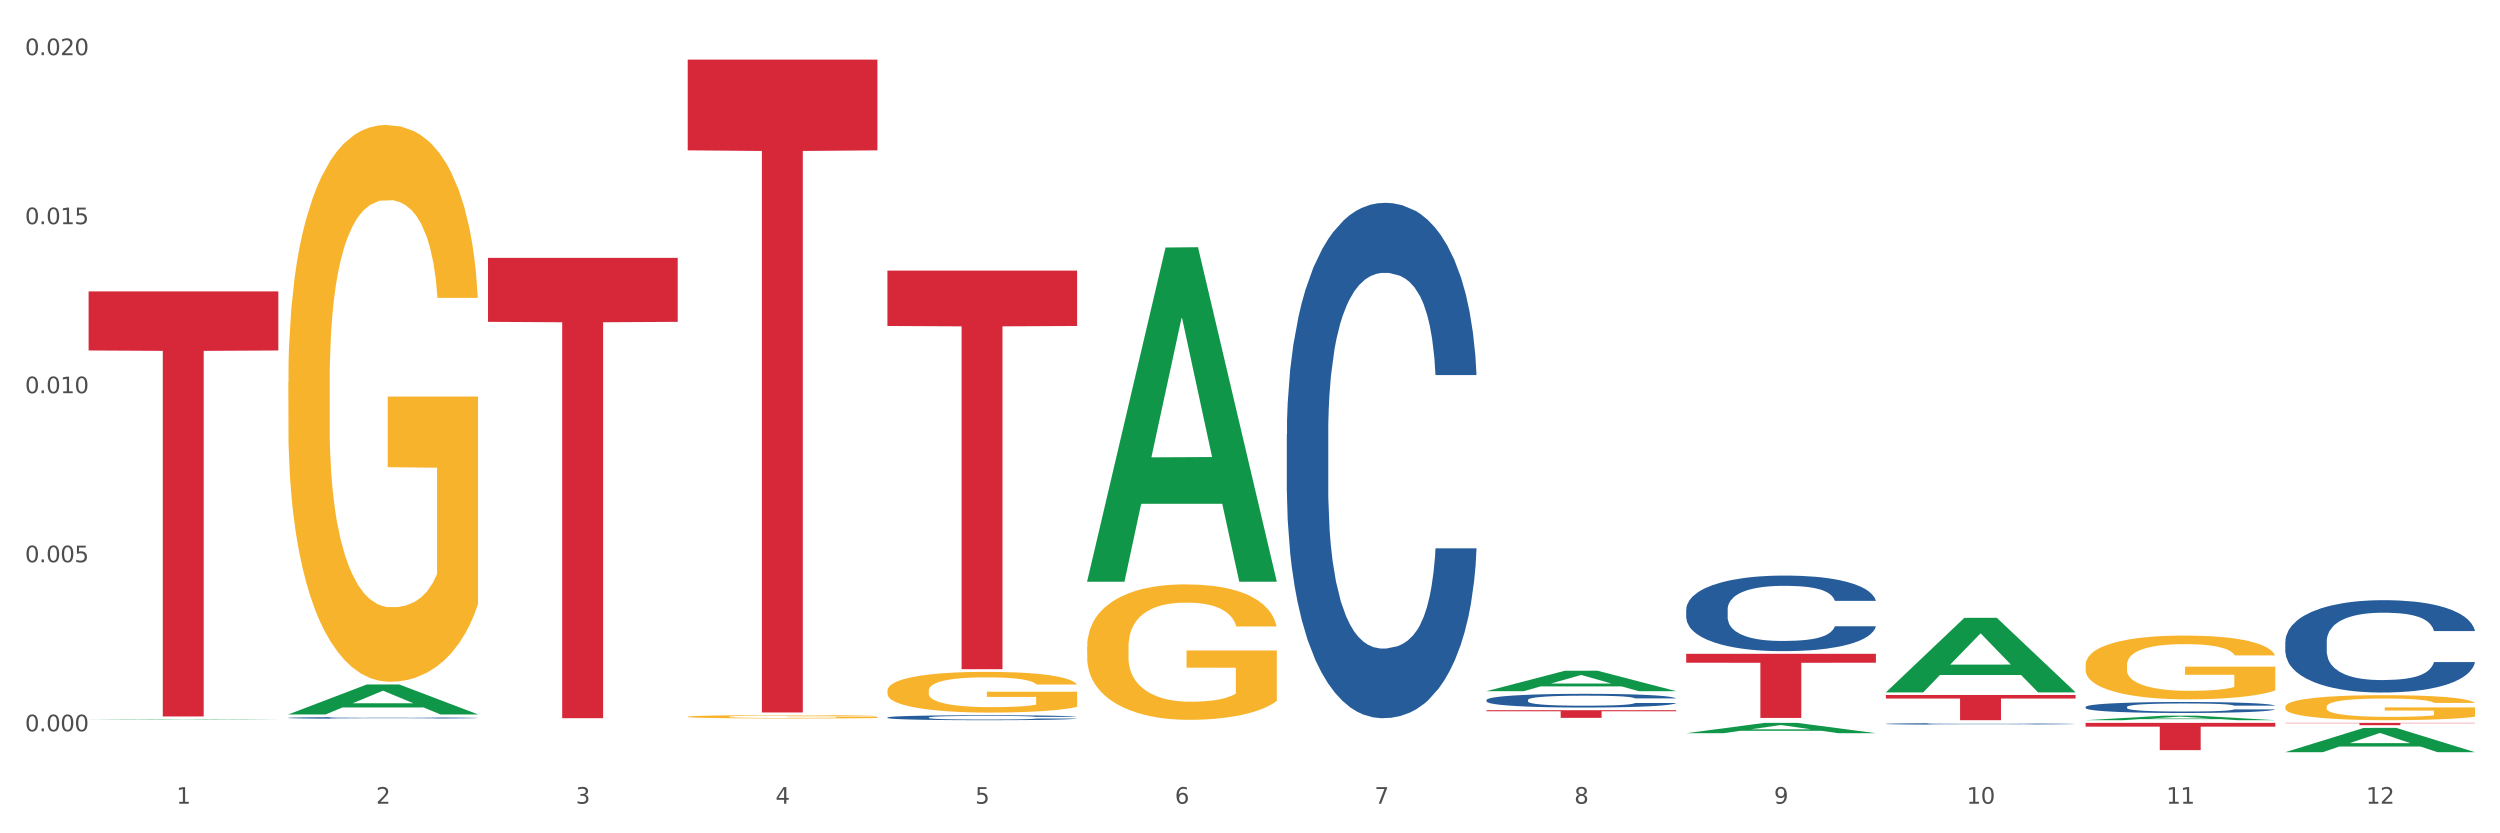 <?xml version="1.0" encoding="utf-8" standalone="no"?>
<!DOCTYPE svg PUBLIC "-//W3C//DTD SVG 1.1//EN"
  "http://www.w3.org/Graphics/SVG/1.1/DTD/svg11.dtd">
<svg xmlns:xlink="http://www.w3.org/1999/xlink" width="1080pt" height="360pt" viewBox="0 0 1080 360" xmlns="http://www.w3.org/2000/svg" version="1.1">
 <rect x="0" y="0" width="1080" height="360" fill="#333333" stroke="none"/>
 <defs>
  <style type="text/css">*{stroke-linejoin: round; stroke-linecap: butt}</style>
 </defs>
 <g id="figure_1">
  <g id="patch_1">
   <path d="M 0 360 
L 1080 360 
L 1080 0 
L 0 0 
z
" style="fill: #ffffff; stroke: #ffffff; stroke-linejoin: miter"/>
  </g>
  <g id="axes_1">
   <g id="matplotlib.axis_1">
    <g id="xtick_1">
     <g id="text_1">
      <!-- 1 -->
      <g style="fill: #4d4d4d" transform="translate(76.207 347.204) scale(0.096 -0.096)">
       <defs>
        <path id="DejaVuSans-31" d="M 794 531 
L 1825 531 
L 1825 4091 
L 703 3866 
L 703 4441 
L 1819 4666 
L 2450 4666 
L 2450 531 
L 3481 531 
L 3481 0 
L 794 0 
L 794 531 
z
" transform="scale(0.016)"/>
       </defs>
       <use xlink:href="#DejaVuSans-31"/>
      </g>
     </g>
    </g>
    <g id="xtick_2">
     <g id="text_2">
      <!-- 2 -->
      <g style="fill: #4d4d4d" transform="translate(162.476 347.204) scale(0.096 -0.096)">
       <defs>
        <path id="DejaVuSans-32" d="M 1228 531 
L 3431 531 
L 3431 0 
L 469 0 
L 469 531 
Q 828 903 1448 1529 
Q 2069 2156 2228 2338 
Q 2531 2678 2651 2914 
Q 2772 3150 2772 3378 
Q 2772 3750 2511 3984 
Q 2250 4219 1831 4219 
Q 1534 4219 1204 4116 
Q 875 4013 500 3803 
L 500 4441 
Q 881 4594 1212 4672 
Q 1544 4750 1819 4750 
Q 2544 4750 2975 4387 
Q 3406 4025 3406 3419 
Q 3406 3131 3298 2873 
Q 3191 2616 2906 2266 
Q 2828 2175 2409 1742 
Q 1991 1309 1228 531 
z
" transform="scale(0.016)"/>
       </defs>
       <use xlink:href="#DejaVuSans-32"/>
      </g>
     </g>
    </g>
    <g id="xtick_3">
     <g id="text_3">
      <!-- 3 -->
      <g style="fill: #4d4d4d" transform="translate(248.745 347.204) scale(0.096 -0.096)">
       <defs>
        <path id="DejaVuSans-33" d="M 2597 2516 
Q 3050 2419 3304 2112 
Q 3559 1806 3559 1356 
Q 3559 666 3084 287 
Q 2609 -91 1734 -91 
Q 1441 -91 1130 -33 
Q 819 25 488 141 
L 488 750 
Q 750 597 1062 519 
Q 1375 441 1716 441 
Q 2309 441 2620 675 
Q 2931 909 2931 1356 
Q 2931 1769 2642 2001 
Q 2353 2234 1838 2234 
L 1294 2234 
L 1294 2753 
L 1863 2753 
Q 2328 2753 2575 2939 
Q 2822 3125 2822 3475 
Q 2822 3834 2567 4026 
Q 2313 4219 1838 4219 
Q 1578 4219 1281 4162 
Q 984 4106 628 3988 
L 628 4550 
Q 988 4650 1302 4700 
Q 1616 4750 1894 4750 
Q 2613 4750 3031 4423 
Q 3450 4097 3450 3541 
Q 3450 3153 3228 2886 
Q 3006 2619 2597 2516 
z
" transform="scale(0.016)"/>
       </defs>
       <use xlink:href="#DejaVuSans-33"/>
      </g>
     </g>
    </g>
    <g id="xtick_4">
     <g id="text_4">
      <!-- 4 -->
      <g style="fill: #4d4d4d" transform="translate(335.014 347.204) scale(0.096 -0.096)">
       <defs>
        <path id="DejaVuSans-34" d="M 2419 4116 
L 825 1625 
L 2419 1625 
L 2419 4116 
z
M 2253 4666 
L 3047 4666 
L 3047 1625 
L 3713 1625 
L 3713 1100 
L 3047 1100 
L 3047 0 
L 2419 0 
L 2419 1100 
L 313 1100 
L 313 1709 
L 2253 4666 
z
" transform="scale(0.016)"/>
       </defs>
       <use xlink:href="#DejaVuSans-34"/>
      </g>
     </g>
    </g>
    <g id="xtick_5">
     <g id="text_5">
      <!-- 5 -->
      <g style="fill: #4d4d4d" transform="translate(421.284 347.204) scale(0.096 -0.096)">
       <defs>
        <path id="DejaVuSans-35" d="M 691 4666 
L 3169 4666 
L 3169 4134 
L 1269 4134 
L 1269 2991 
Q 1406 3038 1543 3061 
Q 1681 3084 1819 3084 
Q 2600 3084 3056 2656 
Q 3513 2228 3513 1497 
Q 3513 744 3044 326 
Q 2575 -91 1722 -91 
Q 1428 -91 1123 -41 
Q 819 9 494 109 
L 494 744 
Q 775 591 1075 516 
Q 1375 441 1709 441 
Q 2250 441 2565 725 
Q 2881 1009 2881 1497 
Q 2881 1984 2565 2268 
Q 2250 2553 1709 2553 
Q 1456 2553 1204 2497 
Q 953 2441 691 2322 
L 691 4666 
z
" transform="scale(0.016)"/>
       </defs>
       <use xlink:href="#DejaVuSans-35"/>
      </g>
     </g>
    </g>
    <g id="xtick_6">
     <g id="text_6">
      <!-- 6 -->
      <g style="fill: #4d4d4d" transform="translate(507.553 347.204) scale(0.096 -0.096)">
       <defs>
        <path id="DejaVuSans-36" d="M 2113 2584 
Q 1688 2584 1439 2293 
Q 1191 2003 1191 1497 
Q 1191 994 1439 701 
Q 1688 409 2113 409 
Q 2538 409 2786 701 
Q 3034 994 3034 1497 
Q 3034 2003 2786 2293 
Q 2538 2584 2113 2584 
z
M 3366 4563 
L 3366 3988 
Q 3128 4100 2886 4159 
Q 2644 4219 2406 4219 
Q 1781 4219 1451 3797 
Q 1122 3375 1075 2522 
Q 1259 2794 1537 2939 
Q 1816 3084 2150 3084 
Q 2853 3084 3261 2657 
Q 3669 2231 3669 1497 
Q 3669 778 3244 343 
Q 2819 -91 2113 -91 
Q 1303 -91 875 529 
Q 447 1150 447 2328 
Q 447 3434 972 4092 
Q 1497 4750 2381 4750 
Q 2619 4750 2861 4703 
Q 3103 4656 3366 4563 
z
" transform="scale(0.016)"/>
       </defs>
       <use xlink:href="#DejaVuSans-36"/>
      </g>
     </g>
    </g>
    <g id="xtick_7">
     <g id="text_7">
      <!-- 7 -->
      <g style="fill: #4d4d4d" transform="translate(593.822 347.204) scale(0.096 -0.096)">
       <defs>
        <path id="DejaVuSans-37" d="M 525 4666 
L 3525 4666 
L 3525 4397 
L 1831 0 
L 1172 0 
L 2766 4134 
L 525 4134 
L 525 4666 
z
" transform="scale(0.016)"/>
       </defs>
       <use xlink:href="#DejaVuSans-37"/>
      </g>
     </g>
    </g>
    <g id="xtick_8">
     <g id="text_8">
      <!-- 8 -->
      <g style="fill: #4d4d4d" transform="translate(680.091 347.204) scale(0.096 -0.096)">
       <defs>
        <path id="DejaVuSans-38" d="M 2034 2216 
Q 1584 2216 1326 1975 
Q 1069 1734 1069 1313 
Q 1069 891 1326 650 
Q 1584 409 2034 409 
Q 2484 409 2743 651 
Q 3003 894 3003 1313 
Q 3003 1734 2745 1975 
Q 2488 2216 2034 2216 
z
M 1403 2484 
Q 997 2584 770 2862 
Q 544 3141 544 3541 
Q 544 4100 942 4425 
Q 1341 4750 2034 4750 
Q 2731 4750 3128 4425 
Q 3525 4100 3525 3541 
Q 3525 3141 3298 2862 
Q 3072 2584 2669 2484 
Q 3125 2378 3379 2068 
Q 3634 1759 3634 1313 
Q 3634 634 3220 271 
Q 2806 -91 2034 -91 
Q 1263 -91 848 271 
Q 434 634 434 1313 
Q 434 1759 690 2068 
Q 947 2378 1403 2484 
z
M 1172 3481 
Q 1172 3119 1398 2916 
Q 1625 2713 2034 2713 
Q 2441 2713 2670 2916 
Q 2900 3119 2900 3481 
Q 2900 3844 2670 4047 
Q 2441 4250 2034 4250 
Q 1625 4250 1398 4047 
Q 1172 3844 1172 3481 
z
" transform="scale(0.016)"/>
       </defs>
       <use xlink:href="#DejaVuSans-38"/>
      </g>
     </g>
    </g>
    <g id="xtick_9">
     <g id="text_9">
      <!-- 9 -->
      <g style="fill: #4d4d4d" transform="translate(766.361 347.204) scale(0.096 -0.096)">
       <defs>
        <path id="DejaVuSans-39" d="M 703 97 
L 703 672 
Q 941 559 1184 500 
Q 1428 441 1663 441 
Q 2288 441 2617 861 
Q 2947 1281 2994 2138 
Q 2813 1869 2534 1725 
Q 2256 1581 1919 1581 
Q 1219 1581 811 2004 
Q 403 2428 403 3163 
Q 403 3881 828 4315 
Q 1253 4750 1959 4750 
Q 2769 4750 3195 4129 
Q 3622 3509 3622 2328 
Q 3622 1225 3098 567 
Q 2575 -91 1691 -91 
Q 1453 -91 1209 -44 
Q 966 3 703 97 
z
M 1959 2075 
Q 2384 2075 2632 2365 
Q 2881 2656 2881 3163 
Q 2881 3666 2632 3958 
Q 2384 4250 1959 4250 
Q 1534 4250 1286 3958 
Q 1038 3666 1038 3163 
Q 1038 2656 1286 2365 
Q 1534 2075 1959 2075 
z
" transform="scale(0.016)"/>
       </defs>
       <use xlink:href="#DejaVuSans-39"/>
      </g>
     </g>
    </g>
    <g id="xtick_10">
     <g id="text_10">
      <!-- 10 -->
      <g style="fill: #4d4d4d" transform="translate(849.576 347.204) scale(0.096 -0.096)">
       <defs>
        <path id="DejaVuSans-30" d="M 2034 4250 
Q 1547 4250 1301 3770 
Q 1056 3291 1056 2328 
Q 1056 1369 1301 889 
Q 1547 409 2034 409 
Q 2525 409 2770 889 
Q 3016 1369 3016 2328 
Q 3016 3291 2770 3770 
Q 2525 4250 2034 4250 
z
M 2034 4750 
Q 2819 4750 3233 4129 
Q 3647 3509 3647 2328 
Q 3647 1150 3233 529 
Q 2819 -91 2034 -91 
Q 1250 -91 836 529 
Q 422 1150 422 2328 
Q 422 3509 836 4129 
Q 1250 4750 2034 4750 
z
" transform="scale(0.016)"/>
       </defs>
       <use xlink:href="#DejaVuSans-31"/>
       <use xlink:href="#DejaVuSans-30" transform="translate(63.623 0)"/>
      </g>
     </g>
    </g>
    <g id="xtick_11">
     <g id="text_11">
      <!-- 11 -->
      <g style="fill: #4d4d4d" transform="translate(935.845 347.204) scale(0.096 -0.096)">
       <use xlink:href="#DejaVuSans-31"/>
       <use xlink:href="#DejaVuSans-31" transform="translate(63.623 0)"/>
      </g>
     </g>
    </g>
    <g id="xtick_12">
     <g id="text_12">
      <!-- 12 -->
      <g style="fill: #4d4d4d" transform="translate(1022.114 347.204) scale(0.096 -0.096)">
       <use xlink:href="#DejaVuSans-31"/>
       <use xlink:href="#DejaVuSans-32" transform="translate(63.623 0)"/>
      </g>
     </g>
    </g>
    <g id="xtick_13"/>
    <g id="xtick_14"/>
    <g id="xtick_15"/>
    <g id="xtick_16"/>
    <g id="xtick_17"/>
    <g id="xtick_18"/>
    <g id="xtick_19"/>
    <g id="xtick_20"/>
    <g id="xtick_21"/>
    <g id="xtick_22"/>
    <g id="xtick_23"/>
   </g>
   <g id="matplotlib.axis_2">
    <g id="ytick_1">
     <g id="text_13">
      <!-- 0.000 -->
      <g style="fill: #4d4d4d" transform="translate(10.8 315.918) scale(0.096 -0.096)">
       <defs>
        <path id="DejaVuSans-2e" d="M 684 794 
L 1344 794 
L 1344 0 
L 684 0 
L 684 794 
z
" transform="scale(0.016)"/>
       </defs>
       <use xlink:href="#DejaVuSans-30"/>
       <use xlink:href="#DejaVuSans-2e" transform="translate(63.623 0)"/>
       <use xlink:href="#DejaVuSans-30" transform="translate(95.41 0)"/>
       <use xlink:href="#DejaVuSans-30" transform="translate(159.033 0)"/>
       <use xlink:href="#DejaVuSans-30" transform="translate(222.656 0)"/>
      </g>
     </g>
    </g>
    <g id="ytick_2">
     <g id="text_14">
      <!-- 0.005 -->
      <g style="fill: #4d4d4d" transform="translate(10.8 242.897) scale(0.096 -0.096)">
       <use xlink:href="#DejaVuSans-30"/>
       <use xlink:href="#DejaVuSans-2e" transform="translate(63.623 0)"/>
       <use xlink:href="#DejaVuSans-30" transform="translate(95.41 0)"/>
       <use xlink:href="#DejaVuSans-30" transform="translate(159.033 0)"/>
       <use xlink:href="#DejaVuSans-35" transform="translate(222.656 0)"/>
      </g>
     </g>
    </g>
    <g id="ytick_3">
     <g id="text_15">
      <!-- 0.010 -->
      <g style="fill: #4d4d4d" transform="translate(10.8 169.875) scale(0.096 -0.096)">
       <use xlink:href="#DejaVuSans-30"/>
       <use xlink:href="#DejaVuSans-2e" transform="translate(63.623 0)"/>
       <use xlink:href="#DejaVuSans-30" transform="translate(95.41 0)"/>
       <use xlink:href="#DejaVuSans-31" transform="translate(159.033 0)"/>
       <use xlink:href="#DejaVuSans-30" transform="translate(222.656 0)"/>
      </g>
     </g>
    </g>
    <g id="ytick_4">
     <g id="text_16">
      <!-- 0.015 -->
      <g style="fill: #4d4d4d" transform="translate(10.8 96.854) scale(0.096 -0.096)">
       <use xlink:href="#DejaVuSans-30"/>
       <use xlink:href="#DejaVuSans-2e" transform="translate(63.623 0)"/>
       <use xlink:href="#DejaVuSans-30" transform="translate(95.41 0)"/>
       <use xlink:href="#DejaVuSans-31" transform="translate(159.033 0)"/>
       <use xlink:href="#DejaVuSans-35" transform="translate(222.656 0)"/>
      </g>
     </g>
    </g>
    <g id="ytick_5">
     <g id="text_17">
      <!-- 0.020 -->
      <g style="fill: #4d4d4d" transform="translate(10.8 23.832) scale(0.096 -0.096)">
       <use xlink:href="#DejaVuSans-30"/>
       <use xlink:href="#DejaVuSans-2e" transform="translate(63.623 0)"/>
       <use xlink:href="#DejaVuSans-30" transform="translate(95.41 0)"/>
       <use xlink:href="#DejaVuSans-32" transform="translate(159.033 0)"/>
       <use xlink:href="#DejaVuSans-30" transform="translate(222.656 0)"/>
      </g>
     </g>
    </g>
    <g id="ytick_6"/>
    <g id="ytick_7"/>
    <g id="ytick_8"/>
    <g id="ytick_9"/>
   </g>
   <g id="PolyCollection_1">
    <path d="M 38.283 310.886 
L 38.367 310.885 
L 72.164 310.656 
L 86.189 310.656 
L 120.239 310.886 
L 104.017 310.886 
L 96.666 310.833 
L 61.771 310.833 
L 61.518 310.833 
L 54.421 310.886 
L 38.283 310.886 
L 38.283 310.886 
L 66.165 310.801 
L 92.272 310.8 
L 79.345 310.705 
L 79.176 310.705 
L 79.007 310.705 
L 66.08 310.8 
L 66.165 310.801 
L 38.283 310.886 
z
" clip-path="url(#pc89ce758dd)" style="fill: #109648"/>
    <path d="M 900.975 312.271 
L 982.931 312.271 
L 982.931 313.909 
L 950.692 313.92 
L 950.692 324.06 
L 933.019 324.06 
L 933.019 313.92 
L 900.975 313.909 
L 900.975 312.282 
L 900.975 312.271 
z
" clip-path="url(#pc89ce758dd)" style="fill: #d62839"/>
    <path d="M 814.706 300.248 
L 896.662 300.248 
L 896.662 301.76 
L 864.423 301.77 
L 864.423 311.125 
L 846.75 311.125 
L 846.75 301.77 
L 814.706 301.76 
L 814.706 300.259 
L 814.706 300.248 
z
" clip-path="url(#pc89ce758dd)" style="fill: #d62839"/>
    <path d="M 728.437 282.451 
L 810.392 282.451 
L 810.392 286.3 
L 778.154 286.326 
L 778.154 310.151 
L 760.481 310.151 
L 760.481 286.326 
L 728.437 286.3 
L 728.437 282.477 
L 728.437 282.451 
z
" clip-path="url(#pc89ce758dd)" style="fill: #d62839"/>
    <path d="M 642.167 306.802 
L 724.123 306.802 
L 724.123 307.261 
L 691.885 307.264 
L 691.885 310.106 
L 674.212 310.106 
L 674.212 307.264 
L 642.167 307.261 
L 642.167 306.805 
L 642.167 306.802 
z
" clip-path="url(#pc89ce758dd)" style="fill: #d62839"/>
    <path d="M 383.36 116.891 
L 465.316 116.891 
L 465.316 140.823 
L 433.077 140.984 
L 433.077 289.104 
L 415.404 289.104 
L 415.404 140.984 
L 383.36 140.823 
L 383.36 117.052 
L 383.36 116.891 
z
" clip-path="url(#pc89ce758dd)" style="fill: #d62839"/>
    <path d="M 297.091 25.759 
L 379.046 25.759 
L 379.046 64.954 
L 346.808 65.219 
L 346.808 307.799 
L 329.135 307.799 
L 329.135 65.219 
L 297.091 64.954 
L 297.091 26.024 
L 297.091 25.759 
z
" clip-path="url(#pc89ce758dd)" style="fill: #d62839"/>
    <path d="M 987.244 312.271 
L 1069.2 312.271 
L 1069.2 312.414 
L 1036.961 312.415 
L 1036.961 313.299 
L 1019.289 313.299 
L 1019.289 312.415 
L 987.244 312.414 
L 987.244 312.272 
L 987.244 312.271 
z
" clip-path="url(#pc89ce758dd)" style="fill: #d62839"/>
    <path d="M 987.244 277.2 
L 987.341 277.164 
L 987.341 276.143 
L 987.632 274.759 
L 988.697 272.208 
L 990.054 270.277 
L 992.379 268.018 
L 993.638 267.071 
L 995.285 266.014 
L 998.675 264.302 
L 1002.55 262.845 
L 1005.263 262.043 
L 1007.297 261.533 
L 1011.85 260.622 
L 1014.466 260.221 
L 1017.178 259.893 
L 1019.503 259.675 
L 1023.378 259.42 
L 1026.478 259.31 
L 1030.063 259.274 
L 1033.066 259.31 
L 1037.038 259.456 
L 1042.85 259.893 
L 1045.078 260.148 
L 1048.081 260.586 
L 1051.181 261.169 
L 1053.7 261.752 
L 1056.606 262.59 
L 1059.609 263.683 
L 1062.516 265.067 
L 1064.55 266.342 
L 1066.197 267.69 
L 1067.65 269.33 
L 1068.716 271.115 
L 1069.2 272.609 
L 1051.472 272.609 
L 1050.988 271.261 
L 1050.019 269.804 
L 1049.05 268.82 
L 1047.985 268.018 
L 1046.338 267.107 
L 1044.885 266.525 
L 1042.463 265.832 
L 1040.235 265.395 
L 1038.394 265.14 
L 1036.166 264.921 
L 1031.419 264.703 
L 1028.028 264.703 
L 1025.897 264.776 
L 1023.282 264.958 
L 1021.053 265.213 
L 1018.438 265.65 
L 1016.403 266.124 
L 1014.369 266.743 
L 1013.207 267.18 
L 1011.463 267.982 
L 1010.3 268.638 
L 1008.75 269.767 
L 1007.879 270.569 
L 1006.329 272.646 
L 1005.65 274.176 
L 1005.36 275.232 
L 1005.166 276.398 
L 1005.166 282.082 
L 1005.747 284.633 
L 1006.232 285.726 
L 1007.007 286.965 
L 1008.46 288.568 
L 1010.591 290.134 
L 1012.819 291.264 
L 1014.66 291.956 
L 1016.403 292.466 
L 1018.147 292.867 
L 1020.278 293.231 
L 1022.022 293.45 
L 1024.638 293.669 
L 1027.738 293.778 
L 1030.16 293.778 
L 1035.1 293.596 
L 1037.328 293.414 
L 1039.46 293.158 
L 1041.785 292.758 
L 1043.625 292.32 
L 1044.691 291.993 
L 1046.435 291.3 
L 1047.791 290.572 
L 1048.953 289.734 
L 1049.728 289.005 
L 1050.6 287.912 
L 1051.278 286.673 
L 1051.472 286.017 
L 1069.2 286.017 
L 1068.813 287.329 
L 1068.134 288.604 
L 1066.778 290.317 
L 1065.713 291.3 
L 1064.066 292.503 
L 1062.322 293.523 
L 1059.9 294.652 
L 1057.672 295.49 
L 1055.347 296.219 
L 1052.828 296.875 
L 1048.275 297.786 
L 1046.628 298.041 
L 1043.141 298.478 
L 1040.428 298.733 
L 1036.456 298.988 
L 1032.388 299.134 
L 1028.125 299.17 
L 1024.347 299.097 
L 1020.182 298.879 
L 1017.566 298.66 
L 1014.66 298.332 
L 1011.269 297.822 
L 1008.072 297.203 
L 1005.069 296.474 
L 1002.26 295.636 
L 999.644 294.689 
L 996.254 293.122 
L 993.735 291.592 
L 991.894 290.171 
L 990.635 288.968 
L 989.375 287.438 
L 988.697 286.382 
L 987.632 283.831 
L 987.244 281.463 
L 987.244 277.2 
z
" clip-path="url(#pc89ce758dd)" style="fill: #255c99"/>
    <path d="M 814.706 312.7 
L 814.803 312.699 
L 814.803 312.682 
L 815.093 312.66 
L 816.159 312.618 
L 817.515 312.587 
L 819.84 312.55 
L 821.1 312.535 
L 822.746 312.517 
L 826.137 312.489 
L 830.012 312.466 
L 832.724 312.453 
L 834.759 312.444 
L 839.312 312.43 
L 841.928 312.423 
L 844.64 312.418 
L 846.965 312.414 
L 850.84 312.41 
L 853.94 312.408 
L 857.524 312.408 
L 860.527 312.408 
L 864.499 312.411 
L 870.312 312.418 
L 872.54 312.422 
L 875.543 312.429 
L 878.643 312.438 
L 881.162 312.448 
L 884.068 312.462 
L 887.071 312.479 
L 889.977 312.502 
L 892.012 312.523 
L 893.658 312.545 
L 895.112 312.571 
L 896.177 312.6 
L 896.662 312.625 
L 878.934 312.625 
L 878.449 312.603 
L 877.48 312.579 
L 876.512 312.563 
L 875.446 312.55 
L 873.799 312.535 
L 872.346 312.526 
L 869.924 312.514 
L 867.696 312.507 
L 865.856 312.503 
L 863.627 312.5 
L 858.881 312.496 
L 855.49 312.496 
L 853.359 312.497 
L 850.743 312.5 
L 848.515 312.504 
L 845.899 312.511 
L 843.865 312.519 
L 841.831 312.529 
L 840.668 312.536 
L 838.924 312.549 
L 837.762 312.56 
L 836.212 312.578 
L 835.34 312.592 
L 833.79 312.625 
L 833.112 312.65 
L 832.821 312.668 
L 832.628 312.686 
L 832.628 312.779 
L 833.209 312.821 
L 833.693 312.838 
L 834.468 312.859 
L 835.921 312.885 
L 838.053 312.91 
L 840.281 312.929 
L 842.121 312.94 
L 843.865 312.948 
L 845.609 312.955 
L 847.74 312.961 
L 849.484 312.964 
L 852.099 312.968 
L 855.199 312.97 
L 857.621 312.97 
L 862.562 312.967 
L 864.79 312.964 
L 866.921 312.959 
L 869.246 312.953 
L 871.087 312.946 
L 872.152 312.94 
L 873.896 312.929 
L 875.252 312.917 
L 876.415 312.904 
L 877.19 312.892 
L 878.062 312.874 
L 878.74 312.854 
L 878.934 312.843 
L 896.662 312.843 
L 896.274 312.865 
L 895.596 312.885 
L 894.24 312.913 
L 893.174 312.929 
L 891.527 312.949 
L 889.784 312.965 
L 887.362 312.984 
L 885.134 312.997 
L 882.809 313.009 
L 880.29 313.02 
L 875.737 313.035 
L 874.09 313.039 
L 870.602 313.046 
L 867.89 313.05 
L 863.918 313.054 
L 859.849 313.057 
L 855.587 313.057 
L 851.809 313.056 
L 847.643 313.053 
L 845.028 313.049 
L 842.121 313.044 
L 838.731 313.035 
L 835.534 313.025 
L 832.531 313.013 
L 829.721 313 
L 827.106 312.984 
L 823.715 312.959 
L 821.196 312.934 
L 819.356 312.911 
L 818.096 312.891 
L 816.837 312.866 
L 816.159 312.849 
L 815.093 312.808 
L 814.706 312.769 
L 814.706 312.7 
z
" clip-path="url(#pc89ce758dd)" style="fill: #255c99"/>
    <path d="M 728.437 263.321 
L 728.534 263.291 
L 728.534 262.456 
L 728.824 261.323 
L 729.89 259.235 
L 731.246 257.654 
L 733.571 255.805 
L 734.83 255.03 
L 736.477 254.165 
L 739.868 252.763 
L 743.743 251.57 
L 746.455 250.914 
L 748.49 250.497 
L 753.043 249.751 
L 755.658 249.423 
L 758.371 249.155 
L 760.696 248.976 
L 764.571 248.767 
L 767.671 248.678 
L 771.255 248.648 
L 774.258 248.678 
L 778.23 248.797 
L 784.043 249.155 
L 786.271 249.363 
L 789.274 249.721 
L 792.374 250.199 
L 794.892 250.676 
L 797.799 251.362 
L 800.802 252.256 
L 803.708 253.39 
L 805.742 254.433 
L 807.389 255.537 
L 808.842 256.879 
L 809.908 258.34 
L 810.392 259.563 
L 792.664 259.563 
L 792.18 258.46 
L 791.211 257.267 
L 790.243 256.461 
L 789.177 255.805 
L 787.53 255.06 
L 786.077 254.583 
L 783.655 254.016 
L 781.427 253.658 
L 779.586 253.449 
L 777.358 253.27 
L 772.611 253.091 
L 769.221 253.091 
L 767.09 253.151 
L 764.474 253.3 
L 762.246 253.509 
L 759.63 253.867 
L 757.596 254.255 
L 755.561 254.762 
L 754.399 255.119 
L 752.655 255.776 
L 751.493 256.312 
L 749.943 257.237 
L 749.071 257.893 
L 747.521 259.593 
L 746.843 260.846 
L 746.552 261.71 
L 746.358 262.665 
L 746.358 267.317 
L 746.94 269.405 
L 747.424 270.3 
L 748.199 271.314 
L 749.652 272.626 
L 751.783 273.908 
L 754.011 274.833 
L 755.852 275.399 
L 757.596 275.817 
L 759.34 276.145 
L 761.471 276.443 
L 763.215 276.622 
L 765.83 276.801 
L 768.93 276.891 
L 771.352 276.891 
L 776.293 276.741 
L 778.521 276.592 
L 780.652 276.384 
L 782.977 276.056 
L 784.818 275.698 
L 785.883 275.429 
L 787.627 274.863 
L 788.983 274.266 
L 790.146 273.58 
L 790.921 272.984 
L 791.793 272.089 
L 792.471 271.075 
L 792.664 270.538 
L 810.392 270.538 
L 810.005 271.612 
L 809.327 272.656 
L 807.971 274.057 
L 806.905 274.863 
L 805.258 275.847 
L 803.514 276.682 
L 801.092 277.606 
L 798.864 278.292 
L 796.539 278.889 
L 794.021 279.426 
L 789.468 280.171 
L 787.821 280.38 
L 784.333 280.738 
L 781.621 280.947 
L 777.649 281.155 
L 773.58 281.275 
L 769.318 281.304 
L 765.54 281.245 
L 761.374 281.066 
L 758.758 280.887 
L 755.852 280.619 
L 752.461 280.201 
L 749.265 279.694 
L 746.262 279.098 
L 743.452 278.412 
L 740.837 277.636 
L 737.446 276.354 
L 734.927 275.101 
L 733.087 273.938 
L 731.827 272.954 
L 730.568 271.701 
L 729.89 270.836 
L 728.824 268.749 
L 728.437 266.81 
L 728.437 263.321 
z
" clip-path="url(#pc89ce758dd)" style="fill: #255c99"/>
    <path d="M 642.167 302.393 
L 642.264 302.388 
L 642.264 302.236 
L 642.555 302.031 
L 643.621 301.652 
L 644.977 301.365 
L 647.302 301.03 
L 648.561 300.889 
L 650.208 300.732 
L 653.599 300.478 
L 657.474 300.262 
L 660.186 300.143 
L 662.22 300.067 
L 666.774 299.932 
L 669.389 299.872 
L 672.102 299.823 
L 674.427 299.791 
L 678.302 299.753 
L 681.402 299.737 
L 684.986 299.731 
L 687.989 299.737 
L 691.961 299.758 
L 697.773 299.823 
L 700.001 299.861 
L 703.005 299.926 
L 706.105 300.013 
L 708.623 300.099 
L 711.53 300.224 
L 714.533 300.386 
L 717.439 300.592 
L 719.473 300.781 
L 721.12 300.981 
L 722.573 301.225 
L 723.639 301.49 
L 724.123 301.712 
L 706.395 301.712 
L 705.911 301.511 
L 704.942 301.295 
L 703.973 301.149 
L 702.908 301.03 
L 701.261 300.895 
L 699.808 300.808 
L 697.386 300.705 
L 695.158 300.64 
L 693.317 300.602 
L 691.089 300.57 
L 686.342 300.538 
L 682.952 300.538 
L 680.82 300.548 
L 678.205 300.575 
L 675.977 300.613 
L 673.361 300.678 
L 671.327 300.749 
L 669.292 300.841 
L 668.13 300.905 
L 666.386 301.024 
L 665.224 301.122 
L 663.674 301.29 
L 662.802 301.409 
L 661.252 301.717 
L 660.574 301.944 
L 660.283 302.101 
L 660.089 302.274 
L 660.089 303.118 
L 660.67 303.497 
L 661.155 303.659 
L 661.93 303.843 
L 663.383 304.081 
L 665.514 304.314 
L 667.742 304.482 
L 669.583 304.584 
L 671.327 304.66 
L 673.07 304.72 
L 675.202 304.774 
L 676.945 304.806 
L 679.561 304.839 
L 682.661 304.855 
L 685.083 304.855 
L 690.023 304.828 
L 692.252 304.801 
L 694.383 304.763 
L 696.708 304.703 
L 698.548 304.639 
L 699.614 304.59 
L 701.358 304.487 
L 702.714 304.379 
L 703.876 304.254 
L 704.651 304.146 
L 705.523 303.984 
L 706.201 303.8 
L 706.395 303.703 
L 724.123 303.703 
L 723.736 303.897 
L 723.058 304.087 
L 721.701 304.341 
L 720.636 304.487 
L 718.989 304.666 
L 717.245 304.817 
L 714.823 304.985 
L 712.595 305.109 
L 710.27 305.217 
L 707.751 305.315 
L 703.198 305.45 
L 701.551 305.488 
L 698.064 305.553 
L 695.351 305.591 
L 691.38 305.629 
L 687.311 305.65 
L 683.048 305.656 
L 679.27 305.645 
L 675.105 305.612 
L 672.489 305.58 
L 669.583 305.531 
L 666.192 305.455 
L 662.995 305.363 
L 659.992 305.255 
L 657.183 305.131 
L 654.567 304.99 
L 651.177 304.758 
L 648.658 304.53 
L 646.817 304.319 
L 645.558 304.141 
L 644.299 303.914 
L 643.621 303.757 
L 642.555 303.378 
L 642.167 303.026 
L 642.167 302.393 
z
" clip-path="url(#pc89ce758dd)" style="fill: #255c99"/>
    <path d="M 555.898 187.659 
L 555.995 187.456 
L 555.995 181.762 
L 556.286 174.035 
L 557.351 159.801 
L 558.708 149.024 
L 561.033 136.416 
L 562.292 131.13 
L 563.939 125.233 
L 567.329 115.675 
L 571.204 107.542 
L 573.917 103.068 
L 575.951 100.221 
L 580.504 95.138 
L 583.12 92.901 
L 585.832 91.071 
L 588.157 89.851 
L 592.032 88.427 
L 595.132 87.817 
L 598.717 87.614 
L 601.72 87.817 
L 605.692 88.631 
L 611.504 91.071 
L 613.732 92.494 
L 616.735 94.934 
L 619.835 98.188 
L 622.354 101.441 
L 625.26 106.118 
L 628.263 112.219 
L 631.17 119.946 
L 633.204 127.063 
L 634.851 134.586 
L 636.304 143.737 
L 637.37 153.701 
L 637.854 162.038 
L 620.126 162.038 
L 619.642 154.514 
L 618.673 146.38 
L 617.704 140.89 
L 616.638 136.416 
L 614.992 131.333 
L 613.538 128.079 
L 611.117 124.216 
L 608.889 121.776 
L 607.048 120.352 
L 604.82 119.132 
L 600.073 117.912 
L 596.682 117.912 
L 594.551 118.319 
L 591.936 119.336 
L 589.707 120.759 
L 587.092 123.199 
L 585.057 125.843 
L 583.023 129.299 
L 581.861 131.74 
L 580.117 136.213 
L 578.954 139.873 
L 577.404 146.177 
L 576.532 150.651 
L 574.982 162.241 
L 574.304 170.782 
L 574.014 176.679 
L 573.82 183.186 
L 573.82 214.907 
L 574.401 229.141 
L 574.886 235.242 
L 575.661 242.155 
L 577.114 251.102 
L 579.245 259.846 
L 581.473 266.15 
L 583.314 270.013 
L 585.057 272.86 
L 586.801 275.097 
L 588.932 277.13 
L 590.676 278.351 
L 593.292 279.571 
L 596.392 280.181 
L 598.814 280.181 
L 603.754 279.164 
L 605.982 278.147 
L 608.114 276.724 
L 610.439 274.487 
L 612.279 272.047 
L 613.345 270.217 
L 615.088 266.353 
L 616.445 262.286 
L 617.607 257.609 
L 618.382 253.543 
L 619.254 247.442 
L 619.932 240.529 
L 620.126 236.868 
L 637.854 236.868 
L 637.466 244.189 
L 636.788 251.306 
L 635.432 260.863 
L 634.366 266.353 
L 632.72 273.064 
L 630.976 278.757 
L 628.554 285.061 
L 626.326 289.738 
L 624.001 293.805 
L 621.482 297.465 
L 616.929 302.548 
L 615.282 303.972 
L 611.795 306.412 
L 609.082 307.835 
L 605.11 309.259 
L 601.042 310.072 
L 596.779 310.276 
L 593.001 309.869 
L 588.836 308.649 
L 586.22 307.429 
L 583.314 305.599 
L 579.923 302.752 
L 576.726 299.295 
L 573.723 295.228 
L 570.914 290.551 
L 568.298 285.264 
L 564.908 276.52 
L 562.389 267.98 
L 560.548 260.05 
L 559.289 253.339 
L 558.029 244.799 
L 557.351 238.902 
L 556.286 224.668 
L 555.898 211.45 
L 555.898 187.659 
z
" clip-path="url(#pc89ce758dd)" style="fill: #255c99"/>
    <path d="M 383.36 309.946 
L 383.457 309.944 
L 383.457 309.889 
L 383.747 309.815 
L 384.813 309.678 
L 386.169 309.574 
L 388.494 309.453 
L 389.754 309.402 
L 391.4 309.345 
L 394.791 309.253 
L 398.666 309.175 
L 401.378 309.132 
L 403.413 309.105 
L 407.966 309.056 
L 410.582 309.034 
L 413.294 309.016 
L 415.619 309.005 
L 419.494 308.991 
L 422.594 308.985 
L 426.178 308.983 
L 429.181 308.985 
L 433.153 308.993 
L 438.966 309.016 
L 441.194 309.03 
L 444.197 309.054 
L 447.297 309.085 
L 449.816 309.116 
L 452.722 309.161 
L 455.725 309.22 
L 458.631 309.294 
L 460.666 309.363 
L 462.312 309.435 
L 463.766 309.523 
L 464.831 309.619 
L 465.316 309.699 
L 447.588 309.699 
L 447.103 309.627 
L 446.134 309.549 
L 445.166 309.496 
L 444.1 309.453 
L 442.453 309.404 
L 441 309.372 
L 438.578 309.335 
L 436.35 309.312 
L 434.51 309.298 
L 432.281 309.286 
L 427.535 309.275 
L 424.144 309.275 
L 422.013 309.279 
L 419.397 309.288 
L 417.169 309.302 
L 414.553 309.326 
L 412.519 309.351 
L 410.485 309.384 
L 409.322 309.408 
L 407.578 309.451 
L 406.416 309.486 
L 404.866 309.547 
L 403.994 309.59 
L 402.444 309.701 
L 401.766 309.783 
L 401.475 309.84 
L 401.282 309.903 
L 401.282 310.208 
L 401.863 310.345 
L 402.347 310.403 
L 403.122 310.47 
L 404.575 310.556 
L 406.707 310.64 
L 408.935 310.701 
L 410.775 310.738 
L 412.519 310.765 
L 414.263 310.787 
L 416.394 310.806 
L 418.138 310.818 
L 420.753 310.83 
L 423.853 310.836 
L 426.275 310.836 
L 431.216 310.826 
L 433.444 310.816 
L 435.575 310.802 
L 437.9 310.781 
L 439.741 310.757 
L 440.806 310.74 
L 442.55 310.703 
L 443.906 310.663 
L 445.069 310.618 
L 445.844 310.579 
L 446.716 310.521 
L 447.394 310.454 
L 447.588 310.419 
L 465.316 310.419 
L 464.928 310.489 
L 464.25 310.558 
L 462.894 310.65 
L 461.828 310.703 
L 460.181 310.767 
L 458.437 310.822 
L 456.016 310.883 
L 453.788 310.928 
L 451.463 310.967 
L 448.944 311.002 
L 444.391 311.051 
L 442.744 311.064 
L 439.256 311.088 
L 436.544 311.102 
L 432.572 311.115 
L 428.503 311.123 
L 424.241 311.125 
L 420.463 311.121 
L 416.297 311.109 
L 413.682 311.098 
L 410.775 311.08 
L 407.385 311.053 
L 404.188 311.019 
L 401.185 310.98 
L 398.375 310.935 
L 395.76 310.885 
L 392.369 310.8 
L 389.85 310.718 
L 388.01 310.642 
L 386.75 310.577 
L 385.491 310.495 
L 384.813 310.439 
L 383.747 310.302 
L 383.36 310.174 
L 383.36 309.946 
z
" clip-path="url(#pc89ce758dd)" style="fill: #255c99"/>
    <path d="M 124.552 310.107 
L 124.649 310.106 
L 124.649 310.088 
L 124.94 310.062 
L 126.005 310.016 
L 127.362 309.981 
L 129.687 309.94 
L 130.946 309.923 
L 132.593 309.904 
L 135.983 309.873 
L 139.858 309.847 
L 142.571 309.832 
L 144.605 309.823 
L 149.158 309.806 
L 151.774 309.799 
L 154.486 309.793 
L 156.811 309.789 
L 160.686 309.785 
L 163.786 309.783 
L 167.371 309.782 
L 170.374 309.783 
L 174.346 309.785 
L 180.158 309.793 
L 182.386 309.798 
L 185.389 309.806 
L 188.489 309.816 
L 191.008 309.827 
L 193.914 309.842 
L 196.917 309.862 
L 199.824 309.887 
L 201.858 309.91 
L 203.505 309.934 
L 204.958 309.964 
L 206.024 309.996 
L 206.508 310.023 
L 188.78 310.023 
L 188.296 309.999 
L 187.327 309.973 
L 186.358 309.955 
L 185.292 309.94 
L 183.646 309.924 
L 182.192 309.913 
L 179.771 309.901 
L 177.543 309.893 
L 175.702 309.888 
L 173.474 309.884 
L 168.727 309.88 
L 165.336 309.88 
L 163.205 309.882 
L 160.589 309.885 
L 158.361 309.89 
L 155.746 309.897 
L 153.711 309.906 
L 151.677 309.917 
L 150.515 309.925 
L 148.771 309.94 
L 147.608 309.952 
L 146.058 309.972 
L 145.186 309.987 
L 143.636 310.024 
L 142.958 310.052 
L 142.668 310.071 
L 142.474 310.092 
L 142.474 310.195 
L 143.055 310.241 
L 143.54 310.261 
L 144.315 310.284 
L 145.768 310.313 
L 147.899 310.341 
L 150.127 310.361 
L 151.968 310.374 
L 153.711 310.383 
L 155.455 310.39 
L 157.586 310.397 
L 159.33 310.401 
L 161.946 310.405 
L 165.046 310.407 
L 167.468 310.407 
L 172.408 310.404 
L 174.636 310.4 
L 176.768 310.396 
L 179.092 310.388 
L 180.933 310.381 
L 181.999 310.375 
L 183.742 310.362 
L 185.099 310.349 
L 186.261 310.334 
L 187.036 310.321 
L 187.908 310.301 
L 188.586 310.278 
L 188.78 310.266 
L 206.508 310.266 
L 206.12 310.29 
L 205.442 310.313 
L 204.086 310.344 
L 203.02 310.362 
L 201.374 310.384 
L 199.63 310.402 
L 197.208 310.423 
L 194.98 310.438 
L 192.655 310.451 
L 190.136 310.463 
L 185.583 310.48 
L 183.936 310.484 
L 180.449 310.492 
L 177.736 310.497 
L 173.764 310.501 
L 169.696 310.504 
L 165.433 310.505 
L 161.655 310.503 
L 157.49 310.499 
L 154.874 310.495 
L 151.968 310.489 
L 148.577 310.48 
L 145.38 310.469 
L 142.377 310.456 
L 139.568 310.441 
L 136.952 310.423 
L 133.562 310.395 
L 131.043 310.367 
L 129.202 310.342 
L 127.943 310.32 
L 126.683 310.292 
L 126.005 310.273 
L 124.94 310.227 
L 124.552 310.184 
L 124.552 310.107 
z
" clip-path="url(#pc89ce758dd)" style="fill: #255c99"/>
    <path d="M 900.975 305.398 
L 901.072 305.393 
L 901.072 305.272 
L 901.363 305.107 
L 902.428 304.803 
L 903.784 304.573 
L 906.109 304.303 
L 907.369 304.19 
L 909.016 304.065 
L 912.406 303.86 
L 916.281 303.687 
L 918.994 303.591 
L 921.028 303.53 
L 925.581 303.422 
L 928.197 303.374 
L 930.909 303.335 
L 933.234 303.309 
L 937.109 303.279 
L 940.209 303.266 
L 943.794 303.261 
L 946.797 303.266 
L 950.768 303.283 
L 956.581 303.335 
L 958.809 303.365 
L 961.812 303.418 
L 964.912 303.487 
L 967.431 303.556 
L 970.337 303.656 
L 973.34 303.787 
L 976.246 303.952 
L 978.281 304.104 
L 979.928 304.264 
L 981.381 304.46 
L 982.446 304.672 
L 982.931 304.85 
L 965.203 304.85 
L 964.718 304.69 
L 963.75 304.516 
L 962.781 304.399 
L 961.715 304.303 
L 960.068 304.195 
L 958.615 304.125 
L 956.193 304.043 
L 953.965 303.991 
L 952.125 303.96 
L 949.897 303.934 
L 945.15 303.908 
L 941.759 303.908 
L 939.628 303.917 
L 937.012 303.939 
L 934.784 303.969 
L 932.169 304.021 
L 930.134 304.078 
L 928.1 304.151 
L 926.937 304.203 
L 925.194 304.299 
L 924.031 304.377 
L 922.481 304.512 
L 921.609 304.607 
L 920.059 304.855 
L 919.381 305.037 
L 919.091 305.163 
L 918.897 305.302 
L 918.897 305.979 
L 919.478 306.283 
L 919.962 306.414 
L 920.737 306.561 
L 922.191 306.752 
L 924.322 306.939 
L 926.55 307.074 
L 928.391 307.156 
L 930.134 307.217 
L 931.878 307.265 
L 934.009 307.308 
L 935.753 307.334 
L 938.369 307.36 
L 941.469 307.373 
L 943.89 307.373 
L 948.831 307.352 
L 951.059 307.33 
L 953.19 307.3 
L 955.515 307.252 
L 957.356 307.2 
L 958.422 307.161 
L 960.165 307.078 
L 961.522 306.991 
L 962.684 306.891 
L 963.459 306.804 
L 964.331 306.674 
L 965.009 306.527 
L 965.203 306.448 
L 982.931 306.448 
L 982.543 306.605 
L 981.865 306.757 
L 980.509 306.961 
L 979.443 307.078 
L 977.796 307.221 
L 976.053 307.343 
L 973.631 307.478 
L 971.403 307.577 
L 969.078 307.664 
L 966.559 307.742 
L 962.006 307.851 
L 960.359 307.881 
L 956.872 307.933 
L 954.159 307.964 
L 950.187 307.994 
L 946.119 308.012 
L 941.856 308.016 
L 938.078 308.007 
L 933.912 307.981 
L 931.297 307.955 
L 928.391 307.916 
L 925 307.855 
L 921.803 307.782 
L 918.8 307.695 
L 915.991 307.595 
L 913.375 307.482 
L 909.984 307.295 
L 907.466 307.113 
L 905.625 306.943 
L 904.366 306.8 
L 903.106 306.618 
L 902.428 306.492 
L 901.363 306.188 
L 900.975 305.906 
L 900.975 305.398 
z
" clip-path="url(#pc89ce758dd)" style="fill: #255c99"/>
    <path d="M 38.283 125.889 
L 120.239 125.889 
L 120.239 151.406 
L 88 151.578 
L 88 309.51 
L 70.327 309.51 
L 70.327 151.578 
L 38.283 151.406 
L 38.283 126.061 
L 38.283 125.889 
z
" clip-path="url(#pc89ce758dd)" style="fill: #d62839"/>
    <path d="M 210.821 111.399 
L 292.777 111.399 
L 292.777 139.033 
L 260.539 139.22 
L 260.539 310.253 
L 242.866 310.253 
L 242.866 139.22 
L 210.821 139.033 
L 210.821 111.585 
L 210.821 111.399 
z
" clip-path="url(#pc89ce758dd)" style="fill: #d62839"/>
    <path d="M 297.091 309.604 
L 297.187 309.603 
L 297.187 309.556 
L 297.381 309.516 
L 298.348 309.418 
L 299.8 309.337 
L 300.864 309.294 
L 301.929 309.259 
L 303.186 309.224 
L 304.735 309.188 
L 307.541 309.134 
L 309.282 309.107 
L 311.411 309.078 
L 315.282 309.037 
L 318.088 309.013 
L 320.99 308.994 
L 325.732 308.97 
L 328.828 308.96 
L 332.118 308.952 
L 336.085 308.947 
L 339.084 308.945 
L 345.664 308.949 
L 351.276 308.961 
L 353.986 308.97 
L 357.469 308.986 
L 359.307 308.996 
L 362.307 309.017 
L 365.403 309.044 
L 367.532 309.068 
L 370.725 309.112 
L 373.144 309.156 
L 375.369 309.211 
L 376.531 309.249 
L 377.401 309.284 
L 378.176 309.324 
L 378.95 309.388 
L 361.533 309.388 
L 360.855 309.342 
L 359.791 309.299 
L 358.243 309.258 
L 356.888 309.232 
L 354.566 309.199 
L 352.437 309.178 
L 350.212 309.163 
L 347.503 309.15 
L 345.374 309.143 
L 342.374 309.138 
L 336.472 309.139 
L 332.505 309.15 
L 329.796 309.163 
L 328.054 309.175 
L 326.506 309.188 
L 324.764 309.206 
L 322.732 309.233 
L 321.281 309.258 
L 319.829 309.289 
L 318.668 309.32 
L 317.604 309.357 
L 316.733 309.396 
L 316.056 309.436 
L 315.475 309.486 
L 314.991 309.568 
L 314.991 309.746 
L 315.185 309.786 
L 315.669 309.84 
L 316.249 309.88 
L 317.217 309.928 
L 318.088 309.961 
L 319.732 310.008 
L 321.571 310.047 
L 323.022 310.071 
L 324.474 310.092 
L 326.989 310.121 
L 329.796 310.144 
L 332.215 310.159 
L 335.504 310.172 
L 337.73 310.177 
L 339.665 310.179 
L 344.406 310.179 
L 347.793 310.175 
L 351.567 310.166 
L 354.469 310.155 
L 356.888 310.14 
L 359.598 310.117 
L 361.339 310.095 
L 361.339 309.823 
L 340.052 309.821 
L 340.052 309.64 
L 379.046 309.64 
L 379.046 310.172 
L 377.401 310.199 
L 375.563 310.224 
L 373.628 310.246 
L 370.725 310.273 
L 367.242 310.299 
L 364.145 310.317 
L 360.855 310.333 
L 356.985 310.347 
L 351.954 310.36 
L 348.857 310.365 
L 344.987 310.369 
L 340.439 310.371 
L 336.472 310.368 
L 332.602 310.362 
L 328.538 310.35 
L 324.57 310.333 
L 321.571 310.316 
L 318.571 310.295 
L 315.378 310.268 
L 312.863 310.242 
L 310.927 310.218 
L 308.799 310.188 
L 306.476 310.149 
L 304.735 310.114 
L 303.186 310.078 
L 301.542 310.031 
L 300.38 309.991 
L 299.219 309.94 
L 298.542 309.902 
L 297.768 309.844 
L 297.187 309.762 
L 297.091 309.604 
z
" clip-path="url(#pc89ce758dd)" style="fill: #f7b32b"/>
    <path d="M 124.552 308.612 
L 124.637 308.599 
L 158.433 295.697 
L 172.458 295.685 
L 206.508 308.636 
L 190.286 308.636 
L 182.935 305.62 
L 148.041 305.62 
L 147.787 305.669 
L 140.69 308.636 
L 124.552 308.636 
L 124.552 308.612 
L 152.434 303.82 
L 178.542 303.808 
L 165.615 298.445 
L 165.446 298.421 
L 165.277 298.458 
L 152.35 303.808 
L 152.434 303.82 
L 124.552 308.612 
z
" clip-path="url(#pc89ce758dd)" style="fill: #109648"/>
    <path d="M 124.552 165.14 
L 124.649 164.92 
L 124.649 157.011 
L 124.842 150.201 
L 125.81 133.724 
L 127.261 120.103 
L 128.326 112.853 
L 129.39 106.921 
L 130.648 100.989 
L 132.196 94.838 
L 135.002 85.831 
L 136.744 81.217 
L 138.873 76.384 
L 142.743 69.354 
L 145.549 65.399 
L 148.452 62.104 
L 153.193 58.149 
L 156.289 56.392 
L 159.579 55.074 
L 163.546 54.195 
L 166.546 53.975 
L 173.126 54.634 
L 178.738 56.611 
L 181.447 58.149 
L 184.93 60.786 
L 186.769 62.543 
L 189.768 66.058 
L 192.865 70.672 
L 194.994 74.626 
L 198.187 82.096 
L 200.606 89.565 
L 202.831 98.793 
L 203.992 105.164 
L 204.863 111.095 
L 205.637 117.906 
L 206.411 128.671 
L 188.994 128.671 
L 188.317 120.981 
L 187.253 113.732 
L 185.705 106.701 
L 184.35 102.308 
L 182.028 96.815 
L 179.899 93.3 
L 177.673 90.664 
L 174.964 88.467 
L 172.835 87.368 
L 169.836 86.49 
L 163.934 86.709 
L 159.966 88.467 
L 157.257 90.664 
L 155.515 92.641 
L 153.967 94.838 
L 152.226 97.914 
L 150.194 102.527 
L 148.742 106.701 
L 147.291 111.974 
L 146.13 117.247 
L 145.065 123.398 
L 144.194 129.989 
L 143.517 136.799 
L 142.937 145.148 
L 142.453 158.988 
L 142.453 189.086 
L 142.646 195.897 
L 143.13 204.904 
L 143.711 211.715 
L 144.678 219.843 
L 145.549 225.336 
L 147.194 233.245 
L 149.032 239.835 
L 150.484 244.01 
L 151.935 247.525 
L 154.451 252.358 
L 157.257 256.312 
L 159.676 258.729 
L 162.966 260.926 
L 165.191 261.805 
L 167.127 262.244 
L 171.868 262.244 
L 175.254 261.585 
L 179.028 260.047 
L 181.931 258.07 
L 184.35 255.653 
L 187.059 251.699 
L 188.801 247.964 
L 188.801 202.048 
L 167.514 201.829 
L 167.514 171.291 
L 206.508 171.291 
L 206.508 260.926 
L 204.863 265.539 
L 203.025 269.714 
L 201.089 273.448 
L 198.187 278.062 
L 194.703 282.456 
L 191.607 285.532 
L 188.317 288.168 
L 184.447 290.584 
L 179.415 292.781 
L 176.319 293.66 
L 172.448 294.319 
L 167.901 294.539 
L 163.934 294.1 
L 160.063 293.001 
L 155.999 291.024 
L 152.032 288.168 
L 149.032 285.312 
L 146.033 281.797 
L 142.84 277.183 
L 140.324 272.789 
L 138.389 268.835 
L 136.26 263.782 
L 133.938 257.191 
L 132.196 251.259 
L 130.648 245.108 
L 129.003 237.199 
L 127.842 230.389 
L 126.681 221.821 
L 126.004 215.449 
L 125.23 205.563 
L 124.649 191.723 
L 124.552 165.14 
z
" clip-path="url(#pc89ce758dd)" style="fill: #f7b32b"/>
    <path d="M 469.629 251.036 
L 469.714 250.9 
L 503.51 106.928 
L 517.535 106.792 
L 551.585 251.307 
L 535.363 251.307 
L 528.012 217.655 
L 493.117 217.655 
L 492.864 218.198 
L 485.767 251.307 
L 469.629 251.307 
L 469.629 251.036 
L 497.511 197.572 
L 523.618 197.437 
L 510.691 137.595 
L 510.522 137.324 
L 510.353 137.731 
L 497.426 197.437 
L 497.511 197.572 
L 469.629 251.036 
z
" clip-path="url(#pc89ce758dd)" style="fill: #109648"/>
    <path d="M 642.167 298.569 
L 642.252 298.56 
L 676.048 289.749 
L 690.074 289.741 
L 724.123 298.585 
L 707.901 298.585 
L 700.55 296.526 
L 665.656 296.526 
L 665.402 296.559 
L 658.305 298.585 
L 642.167 298.585 
L 642.167 298.569 
L 670.049 295.297 
L 696.157 295.288 
L 683.23 291.626 
L 683.061 291.61 
L 682.892 291.634 
L 669.965 295.288 
L 670.049 295.297 
L 642.167 298.569 
z
" clip-path="url(#pc89ce758dd)" style="fill: #109648"/>
    <path d="M 987.244 305.311 
L 987.341 305.301 
L 987.341 304.946 
L 987.535 304.64 
L 988.502 303.899 
L 989.954 303.287 
L 991.018 302.962 
L 992.082 302.695 
L 993.34 302.429 
L 994.888 302.152 
L 997.694 301.748 
L 999.436 301.54 
L 1001.565 301.323 
L 1005.435 301.007 
L 1008.241 300.83 
L 1011.144 300.682 
L 1015.885 300.504 
L 1018.982 300.425 
L 1022.271 300.366 
L 1026.239 300.326 
L 1029.238 300.316 
L 1035.818 300.346 
L 1041.43 300.435 
L 1044.139 300.504 
L 1047.623 300.622 
L 1049.461 300.701 
L 1052.461 300.859 
L 1055.557 301.067 
L 1057.686 301.244 
L 1060.879 301.58 
L 1063.298 301.915 
L 1065.523 302.33 
L 1066.684 302.616 
L 1067.555 302.883 
L 1068.329 303.189 
L 1069.103 303.672 
L 1051.686 303.672 
L 1051.009 303.327 
L 1049.945 303.001 
L 1048.397 302.685 
L 1047.042 302.488 
L 1044.72 302.241 
L 1042.591 302.083 
L 1040.366 301.965 
L 1037.656 301.866 
L 1035.528 301.817 
L 1032.528 301.777 
L 1026.626 301.787 
L 1022.658 301.866 
L 1019.949 301.965 
L 1018.207 302.054 
L 1016.659 302.152 
L 1014.918 302.291 
L 1012.886 302.498 
L 1011.434 302.685 
L 1009.983 302.922 
L 1008.822 303.159 
L 1007.757 303.436 
L 1006.887 303.732 
L 1006.209 304.038 
L 1005.629 304.413 
L 1005.145 305.035 
L 1005.145 306.387 
L 1005.338 306.693 
L 1005.822 307.098 
L 1006.403 307.404 
L 1007.37 307.769 
L 1008.241 308.016 
L 1009.886 308.371 
L 1011.725 308.667 
L 1013.176 308.855 
L 1014.627 309.013 
L 1017.143 309.23 
L 1019.949 309.408 
L 1022.368 309.516 
L 1025.658 309.615 
L 1027.883 309.654 
L 1029.819 309.674 
L 1034.56 309.674 
L 1037.947 309.644 
L 1041.72 309.575 
L 1044.623 309.487 
L 1047.042 309.378 
L 1049.751 309.2 
L 1051.493 309.032 
L 1051.493 306.969 
L 1030.206 306.96 
L 1030.206 305.587 
L 1069.2 305.587 
L 1069.2 309.615 
L 1067.555 309.822 
L 1065.717 310.01 
L 1063.781 310.177 
L 1060.879 310.385 
L 1057.395 310.582 
L 1054.299 310.72 
L 1051.009 310.839 
L 1047.139 310.947 
L 1042.107 311.046 
L 1039.011 311.086 
L 1035.14 311.115 
L 1030.593 311.125 
L 1026.626 311.105 
L 1022.755 311.056 
L 1018.691 310.967 
L 1014.724 310.839 
L 1011.725 310.711 
L 1008.725 310.553 
L 1005.532 310.345 
L 1003.016 310.148 
L 1001.081 309.97 
L 998.952 309.743 
L 996.63 309.447 
L 994.888 309.181 
L 993.34 308.904 
L 991.695 308.549 
L 990.534 308.243 
L 989.373 307.858 
L 988.696 307.572 
L 987.922 307.127 
L 987.341 306.505 
L 987.244 305.311 
z
" clip-path="url(#pc89ce758dd)" style="fill: #f7b32b"/>
    <path d="M 900.975 287.298 
L 901.072 287.272 
L 901.072 286.367 
L 901.265 285.587 
L 902.233 283.7 
L 903.684 282.14 
L 904.749 281.31 
L 905.813 280.631 
L 907.071 279.952 
L 908.619 279.247 
L 911.425 278.216 
L 913.167 277.687 
L 915.296 277.134 
L 919.166 276.329 
L 921.972 275.876 
L 924.875 275.499 
L 929.616 275.046 
L 932.712 274.845 
L 936.002 274.694 
L 939.969 274.593 
L 942.969 274.568 
L 949.549 274.643 
L 955.161 274.87 
L 957.87 275.046 
L 961.353 275.348 
L 963.192 275.549 
L 966.191 275.952 
L 969.288 276.48 
L 971.416 276.933 
L 974.609 277.788 
L 977.028 278.643 
L 979.254 279.7 
L 980.415 280.43 
L 981.286 281.109 
L 982.06 281.889 
L 982.834 283.121 
L 965.417 283.121 
L 964.74 282.241 
L 963.676 281.411 
L 962.127 280.606 
L 960.773 280.103 
L 958.451 279.474 
L 956.322 279.071 
L 954.096 278.769 
L 951.387 278.518 
L 949.258 278.392 
L 946.259 278.291 
L 940.356 278.316 
L 936.389 278.518 
L 933.68 278.769 
L 931.938 278.996 
L 930.39 279.247 
L 928.648 279.599 
L 926.616 280.128 
L 925.165 280.606 
L 923.714 281.21 
L 922.553 281.813 
L 921.488 282.518 
L 920.617 283.272 
L 919.94 284.052 
L 919.359 285.008 
L 918.876 286.593 
L 918.876 290.04 
L 919.069 290.82 
L 919.553 291.851 
L 920.134 292.631 
L 921.101 293.562 
L 921.972 294.191 
L 923.617 295.096 
L 925.455 295.851 
L 926.907 296.329 
L 928.358 296.732 
L 930.874 297.285 
L 933.68 297.738 
L 936.099 298.015 
L 939.389 298.266 
L 941.614 298.367 
L 943.549 298.417 
L 948.291 298.417 
L 951.677 298.342 
L 955.451 298.165 
L 958.354 297.939 
L 960.773 297.662 
L 963.482 297.209 
L 965.224 296.782 
L 965.224 291.524 
L 943.937 291.499 
L 943.937 288.002 
L 982.931 288.002 
L 982.931 298.266 
L 981.286 298.794 
L 979.447 299.272 
L 977.512 299.7 
L 974.609 300.228 
L 971.126 300.732 
L 968.03 301.084 
L 964.74 301.386 
L 960.87 301.662 
L 955.838 301.914 
L 952.742 302.015 
L 948.871 302.09 
L 944.324 302.115 
L 940.356 302.065 
L 936.486 301.939 
L 932.422 301.713 
L 928.455 301.386 
L 925.455 301.059 
L 922.456 300.656 
L 919.263 300.128 
L 916.747 299.625 
L 914.812 299.172 
L 912.683 298.593 
L 910.361 297.838 
L 908.619 297.159 
L 907.071 296.455 
L 905.426 295.549 
L 904.265 294.769 
L 903.104 293.788 
L 902.426 293.059 
L 901.652 291.926 
L 901.072 290.342 
L 900.975 287.298 
z
" clip-path="url(#pc89ce758dd)" style="fill: #f7b32b"/>
    <path d="M 469.629 279.494 
L 469.726 279.441 
L 469.726 277.517 
L 469.919 275.86 
L 470.887 271.852 
L 472.338 268.539 
L 473.403 266.775 
L 474.467 265.332 
L 475.725 263.89 
L 477.273 262.393 
L 480.079 260.202 
L 481.821 259.08 
L 483.95 257.904 
L 487.82 256.194 
L 490.626 255.232 
L 493.529 254.431 
L 498.27 253.469 
L 501.366 253.041 
L 504.656 252.721 
L 508.623 252.507 
L 511.623 252.453 
L 518.203 252.614 
L 523.815 253.095 
L 526.524 253.469 
L 530.007 254.11 
L 531.846 254.538 
L 534.845 255.393 
L 537.942 256.515 
L 540.07 257.477 
L 543.263 259.294 
L 545.682 261.111 
L 547.908 263.355 
L 549.069 264.905 
L 549.94 266.348 
L 550.714 268.004 
L 551.488 270.623 
L 534.071 270.623 
L 533.394 268.753 
L 532.33 266.989 
L 530.781 265.279 
L 529.427 264.21 
L 527.104 262.874 
L 524.976 262.019 
L 522.75 261.378 
L 520.041 260.844 
L 517.912 260.576 
L 514.913 260.363 
L 509.01 260.416 
L 505.043 260.844 
L 502.334 261.378 
L 500.592 261.859 
L 499.044 262.393 
L 497.302 263.141 
L 495.27 264.264 
L 493.819 265.279 
L 492.368 266.562 
L 491.207 267.844 
L 490.142 269.34 
L 489.271 270.944 
L 488.594 272.6 
L 488.013 274.631 
L 487.53 277.998 
L 487.53 285.319 
L 487.723 286.976 
L 488.207 289.167 
L 488.788 290.823 
L 489.755 292.801 
L 490.626 294.137 
L 492.271 296.061 
L 494.109 297.664 
L 495.561 298.679 
L 497.012 299.534 
L 499.528 300.71 
L 502.334 301.672 
L 504.753 302.26 
L 508.043 302.794 
L 510.268 303.008 
L 512.203 303.115 
L 516.945 303.115 
L 520.331 302.954 
L 524.105 302.58 
L 527.008 302.099 
L 529.427 301.511 
L 532.136 300.549 
L 533.878 299.641 
L 533.878 288.472 
L 512.59 288.419 
L 512.59 280.99 
L 551.585 280.99 
L 551.585 302.794 
L 549.94 303.916 
L 548.101 304.932 
L 546.166 305.84 
L 543.263 306.962 
L 539.78 308.031 
L 536.684 308.779 
L 533.394 309.421 
L 529.523 310.008 
L 524.492 310.543 
L 521.396 310.757 
L 517.525 310.917 
L 512.978 310.97 
L 509.01 310.863 
L 505.14 310.596 
L 501.076 310.115 
L 497.109 309.421 
L 494.109 308.726 
L 491.11 307.871 
L 487.917 306.749 
L 485.401 305.68 
L 483.466 304.718 
L 481.337 303.489 
L 479.015 301.885 
L 477.273 300.443 
L 475.725 298.946 
L 474.08 297.022 
L 472.919 295.366 
L 471.758 293.282 
L 471.08 291.732 
L 470.306 289.327 
L 469.726 285.96 
L 469.629 279.494 
z
" clip-path="url(#pc89ce758dd)" style="fill: #f7b32b"/>
    <path d="M 383.36 298.377 
L 383.457 298.361 
L 383.457 297.783 
L 383.65 297.285 
L 384.618 296.08 
L 386.069 295.084 
L 387.133 294.554 
L 388.198 294.12 
L 389.456 293.687 
L 391.004 293.237 
L 393.81 292.579 
L 395.552 292.241 
L 397.68 291.888 
L 401.551 291.374 
L 404.357 291.085 
L 407.26 290.844 
L 412.001 290.555 
L 415.097 290.426 
L 418.387 290.33 
L 422.354 290.266 
L 425.354 290.25 
L 431.933 290.298 
L 437.545 290.442 
L 440.255 290.555 
L 443.738 290.747 
L 445.577 290.876 
L 448.576 291.133 
L 451.672 291.47 
L 453.801 291.759 
L 456.994 292.305 
L 459.413 292.852 
L 461.639 293.526 
L 462.8 293.992 
L 463.671 294.426 
L 464.445 294.924 
L 465.219 295.711 
L 447.802 295.711 
L 447.125 295.148 
L 446.06 294.618 
L 444.512 294.104 
L 443.158 293.783 
L 440.835 293.382 
L 438.707 293.125 
L 436.481 292.932 
L 433.772 292.771 
L 431.643 292.691 
L 428.644 292.627 
L 422.741 292.643 
L 418.774 292.771 
L 416.065 292.932 
L 414.323 293.076 
L 412.775 293.237 
L 411.033 293.462 
L 409.001 293.799 
L 407.55 294.104 
L 406.098 294.49 
L 404.937 294.875 
L 403.873 295.325 
L 403.002 295.807 
L 402.325 296.305 
L 401.744 296.915 
L 401.26 297.927 
L 401.26 300.128 
L 401.454 300.625 
L 401.938 301.284 
L 402.518 301.782 
L 403.486 302.376 
L 404.357 302.778 
L 406.002 303.356 
L 407.84 303.838 
L 409.292 304.143 
L 410.743 304.4 
L 413.259 304.753 
L 416.065 305.042 
L 418.484 305.219 
L 421.774 305.38 
L 423.999 305.444 
L 425.934 305.476 
L 430.675 305.476 
L 434.062 305.428 
L 437.836 305.316 
L 440.739 305.171 
L 443.158 304.994 
L 445.867 304.705 
L 447.608 304.432 
L 447.608 301.075 
L 426.321 301.059 
L 426.321 298.827 
L 465.316 298.827 
L 465.316 305.38 
L 463.671 305.717 
L 461.832 306.022 
L 459.897 306.295 
L 456.994 306.633 
L 453.511 306.954 
L 450.415 307.179 
L 447.125 307.371 
L 443.254 307.548 
L 438.223 307.709 
L 435.126 307.773 
L 431.256 307.821 
L 426.708 307.837 
L 422.741 307.805 
L 418.871 307.725 
L 414.807 307.58 
L 410.84 307.371 
L 407.84 307.163 
L 404.841 306.906 
L 401.647 306.568 
L 399.132 306.247 
L 397.197 305.958 
L 395.068 305.589 
L 392.746 305.107 
L 391.004 304.673 
L 389.456 304.223 
L 387.811 303.645 
L 386.65 303.147 
L 385.489 302.521 
L 384.811 302.055 
L 384.037 301.332 
L 383.457 300.32 
L 383.36 298.377 
z
" clip-path="url(#pc89ce758dd)" style="fill: #f7b32b"/>
    <path d="M 728.437 316.737 
L 728.521 316.733 
L 762.317 312.275 
L 776.343 312.271 
L 810.392 316.745 
L 794.17 316.745 
L 786.82 315.703 
L 751.925 315.703 
L 751.672 315.72 
L 744.574 316.745 
L 728.437 316.745 
L 728.437 316.737 
L 756.318 315.082 
L 782.426 315.077 
L 769.499 313.225 
L 769.33 313.216 
L 769.161 313.229 
L 756.234 315.077 
L 756.318 315.082 
L 728.437 316.737 
z
" clip-path="url(#pc89ce758dd)" style="fill: #109648"/>
    <path d="M 987.244 324.93 
L 987.329 324.92 
L 1021.125 314.455 
L 1035.15 314.445 
L 1069.2 324.95 
L 1052.978 324.95 
L 1045.627 322.503 
L 1010.733 322.503 
L 1010.479 322.543 
L 1003.382 324.95 
L 987.244 324.95 
L 987.244 324.93 
L 1015.126 321.044 
L 1041.234 321.034 
L 1028.307 316.684 
L 1028.138 316.665 
L 1027.969 316.694 
L 1015.042 321.034 
L 1015.126 321.044 
L 987.244 324.93 
z
" clip-path="url(#pc89ce758dd)" style="fill: #109648"/>
    <path d="M 900.975 311.121 
L 901.06 311.12 
L 934.856 309.164 
L 948.881 309.162 
L 982.931 311.125 
L 966.709 311.125 
L 959.358 310.668 
L 924.463 310.668 
L 924.21 310.675 
L 917.113 311.125 
L 900.975 311.125 
L 900.975 311.121 
L 928.857 310.395 
L 954.964 310.393 
L 942.037 309.58 
L 941.868 309.577 
L 941.699 309.582 
L 928.772 310.393 
L 928.857 310.395 
L 900.975 311.121 
z
" clip-path="url(#pc89ce758dd)" style="fill: #109648"/>
    <path d="M 814.706 299.042 
L 814.79 299.012 
L 848.587 266.908 
L 862.612 266.878 
L 896.662 299.102 
L 880.439 299.102 
L 873.089 291.598 
L 838.194 291.598 
L 837.941 291.719 
L 830.844 299.102 
L 814.706 299.102 
L 814.706 299.042 
L 842.588 287.12 
L 868.695 287.09 
L 855.768 273.746 
L 855.599 273.686 
L 855.43 273.776 
L 842.503 287.09 
L 842.588 287.12 
L 814.706 299.042 
z
" clip-path="url(#pc89ce758dd)" style="fill: #109648"/>
   </g>
  </g>
 </g>
 <defs>
  <clipPath id="pc89ce758dd">
   <rect x="38.283" y="10.8" width="1030.917" height="329.109"/>
  </clipPath>
 </defs>
</svg>
